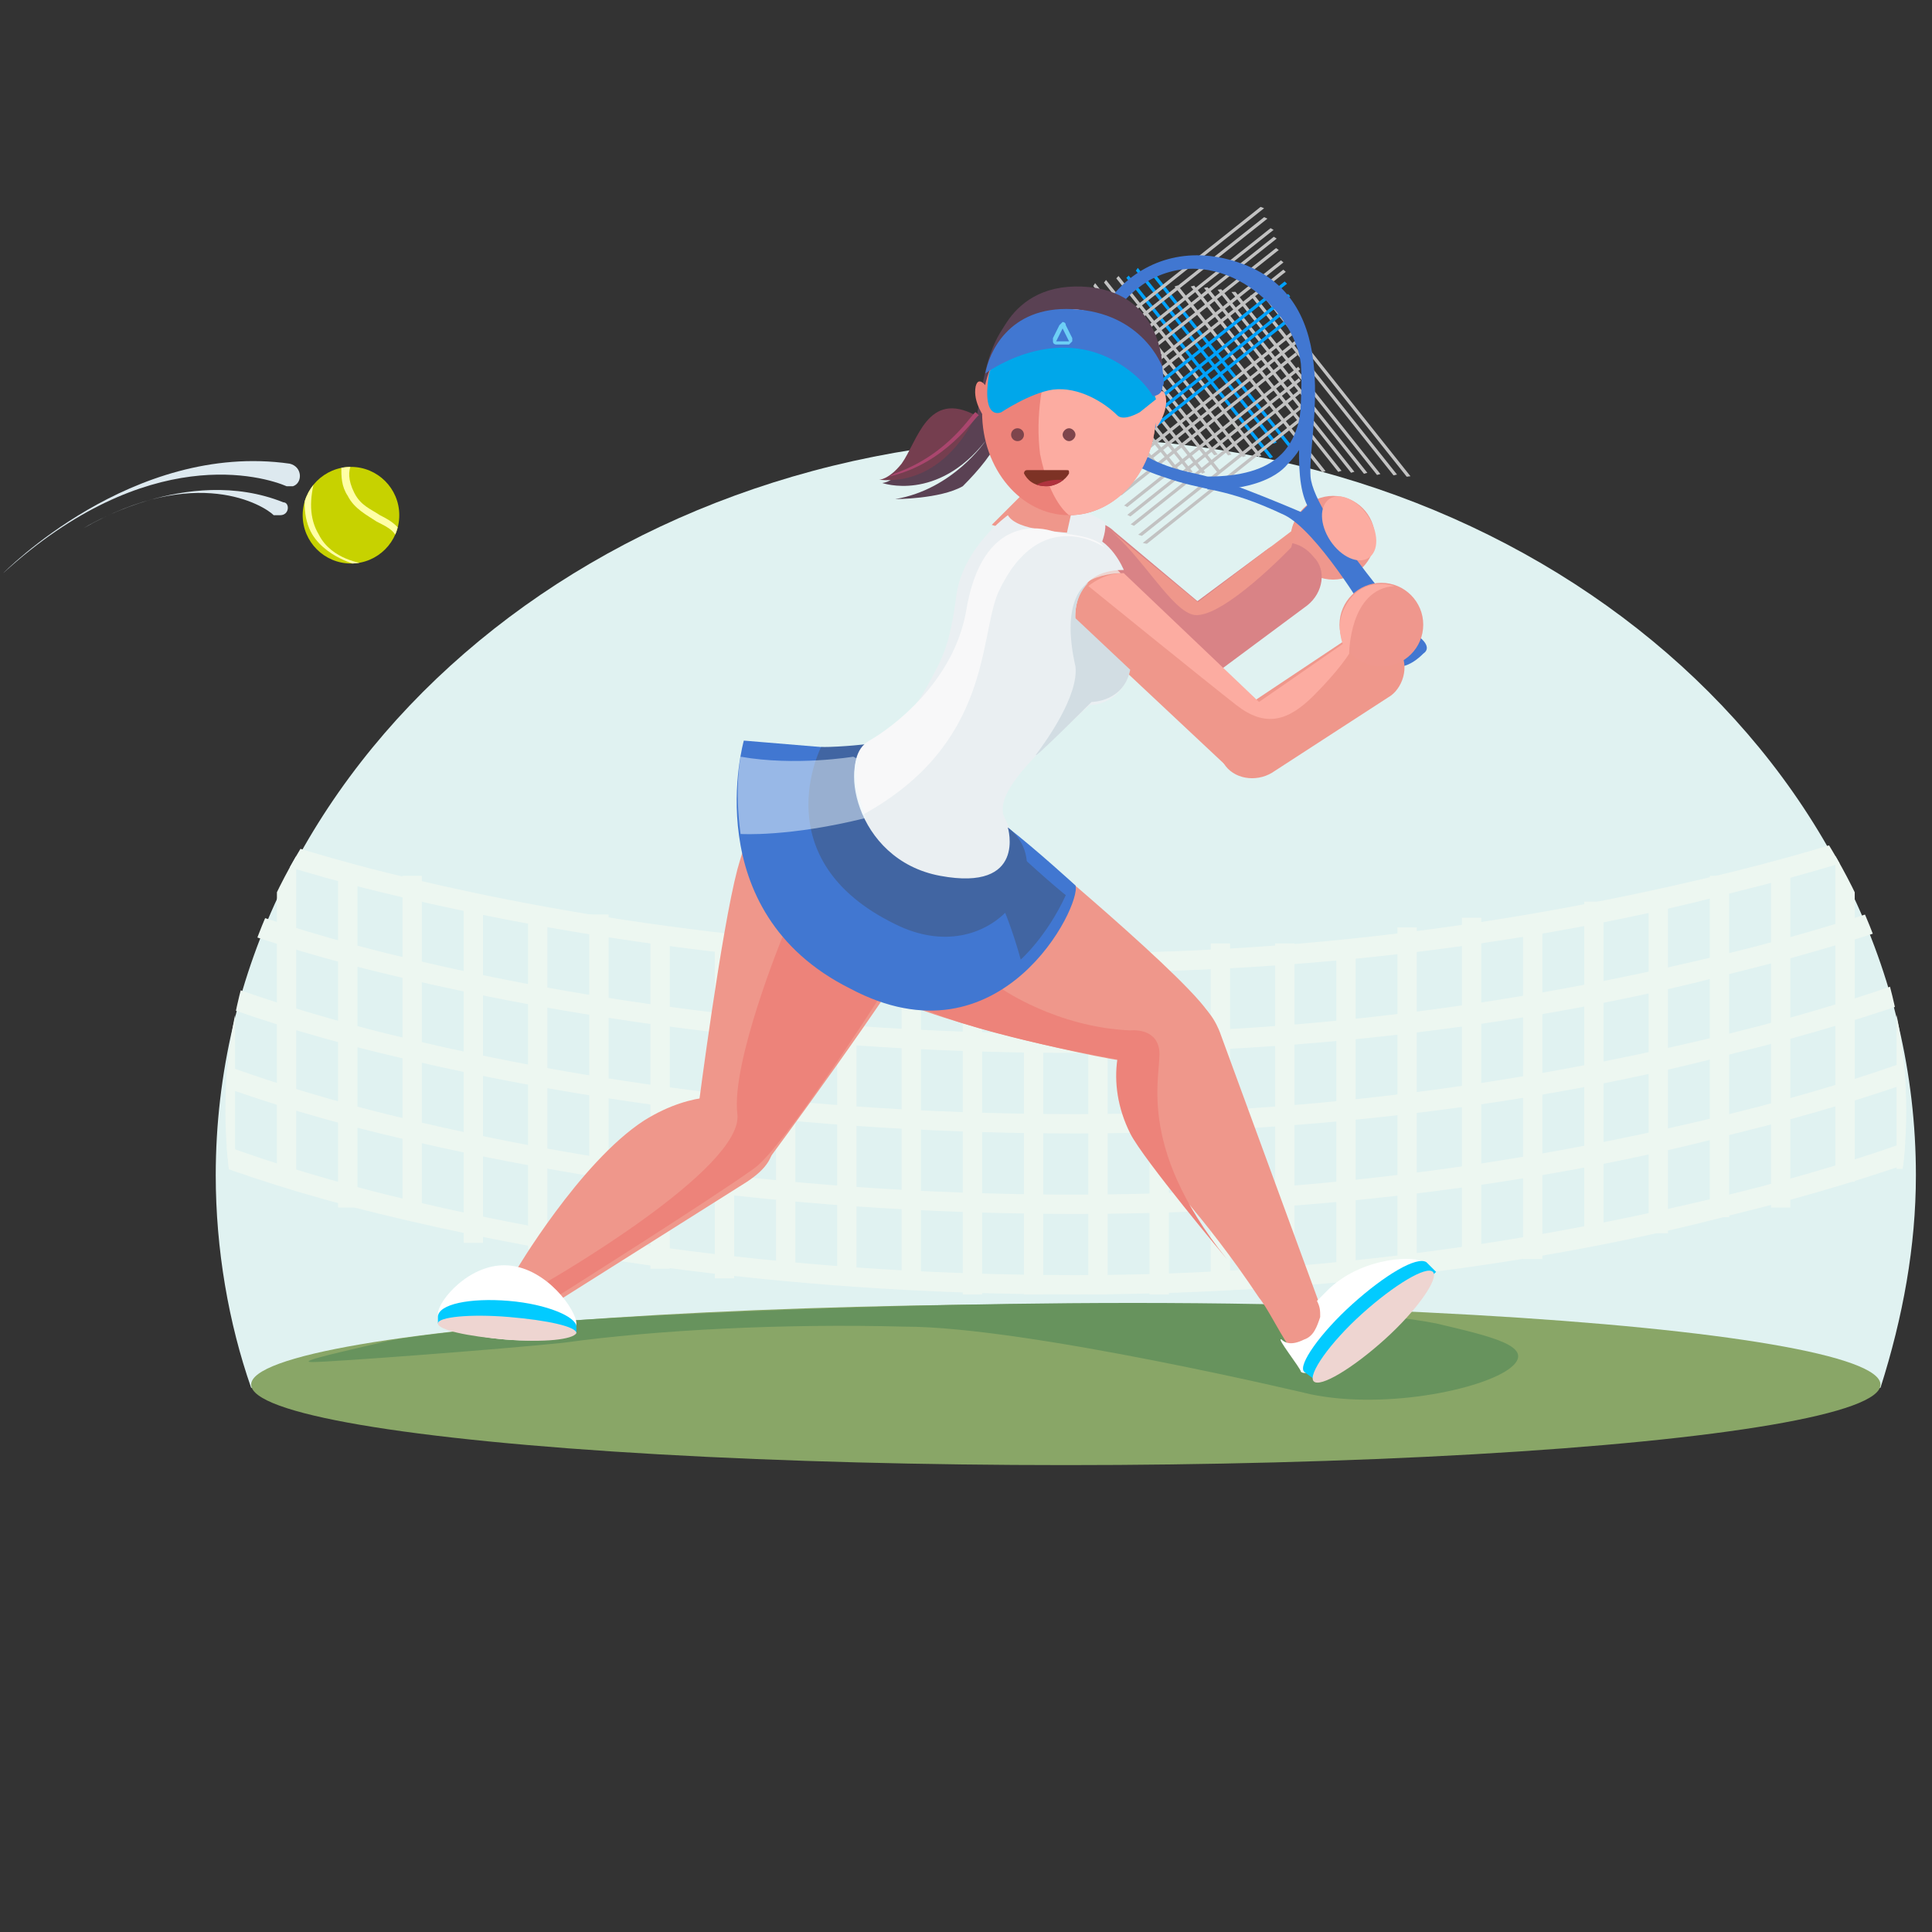 <?xml version="1.0" encoding="utf-8"?>
<!-- Generator: Adobe Illustrator 24.1.1, SVG Export Plug-In . SVG Version: 6.00 Build 0)  -->
<svg version="1.1" id="Layer_1" xmlns="http://www.w3.org/2000/svg" xmlns:xlink="http://www.w3.org/1999/xlink" x="0px" y="0px"
	 viewBox="0 0 60 60" style="enable-background:new 0 0 60 60;" xml:space="preserve">
<rect x="0" y="0" width="60" height="60" fill="#333333" stroke="none"/>
<style type="text/css">
	.st0{fill:#E0F2F1;}
	.st1{clip-path:url(#SVGID_2_);}
	.st2{fill:#EDF7F1;}
	.st3{fill:#EF978D;}
	.st4{fill:#89A667;}
	.st5{fill:#67935D;}
	.st6{fill:#D98386;}
	.st7{clip-path:url(#SVGID_4_);fill:#C2C2C2;}
	.st8{clip-path:url(#SVGID_4_);fill:#00A2FF;}
	.st9{fill:#EAEFF2;}
	.st10{fill:#EF978B;}
	.st11{fill:#4177D1;}
	.st12{fill:#ED837A;}
	.st13{fill:#EED5D1;}
	.st14{fill:#FFFFFF;}
	.st15{fill:#02CBFF;}
	.st16{fill:#4165A2;}
	.st17{clip-path:url(#SVGID_6_);fill:#FFFFA5;}
	.st18{fill:#5A4153;}
	.st19{fill:#753E4F;}
	.st20{fill:#FCACA1;}
	.st21{fill:#7E454C;}
	.st22{clip-path:url(#SVGID_8_);fill:#AF323E;}
	.st23{fill:#00A7EA;}
	.st24{fill:#6DCFF6;}
	.st25{fill:#DDE9EF;}
	.st26{fill:#F8F8F9;}
	.st27{fill:#D2DDE3;}
	.st28{opacity:0.5;fill:#F1FAFE;}
	.st29{fill:#AA466E;}
</style>
<g id="Layer_1_1_">
</g>
<path class="st0" d="M58.4,43.1C58.4,43.1,58.4,43.1,58.4,43.1c0.7-2.2,1.1-4.4,1.1-6.6c0-12.7-11.8-22.9-26.4-22.9
	S6.7,23.8,6.7,36.5c0,2.3,0.4,4.6,1.1,6.6L58.4,43.1z"/>
<g>
	<defs>
		<ellipse id="SVGID_1_" cx="33.1" cy="34.5" rx="26.1" ry="19.7"/>
	</defs>
	<clipPath id="SVGID_2_">
		<use xlink:href="#SVGID_1_"  style="overflow:visible;"/>
	</clipPath>
	<g class="st1">
		<rect x="4.1" y="23.8" class="st2" width="0.6" height="18.8"/>
		<rect x="61.3" y="23.8" class="st2" width="0.6" height="18.8"/>
		<path class="st2" d="M33.4,30.2c-9.7,0-17.1-1.4-21.6-2.5c-4.9-1.2-7.4-2.5-7.5-2.5l0.3-0.6c0,0,2.6,1.3,7.4,2.5
			c4.4,1.1,11.8,2.5,21.4,2.5c8.7,0,15.8-1.4,20.3-2.5c4.9-1.2,7.7-2.5,7.7-2.5l0.3,0.6c0,0-2.9,1.3-7.8,2.5
			C49.4,28.9,42.2,30.2,33.4,30.2z"/>
		<path class="st2" d="M33.4,32.7c-9.7,0-17.1-1.4-21.6-2.5c-4.9-1.2-7.4-2.5-7.5-2.5l0.3-0.6c0,0,2.6,1.3,7.4,2.5
			c4.4,1.1,11.8,2.5,21.4,2.5c8.7,0,15.8-1.4,20.3-2.5c4.9-1.2,7.7-2.5,7.7-2.5l0.3,0.6c0,0-2.9,1.3-7.8,2.5
			C49.4,31.4,42.2,32.7,33.4,32.7z"/>
		<path class="st2" d="M33.4,35.2c-9.7,0-17.1-1.4-21.6-2.5c-4.9-1.2-7.4-2.5-7.5-2.5l0.3-0.6c0,0,2.6,1.3,7.4,2.5
			c4.4,1.1,11.8,2.5,21.4,2.5c8.7,0,15.8-1.4,20.3-2.5c4.9-1.2,7.7-2.5,7.7-2.5l0.3,0.6c0,0-2.9,1.3-7.8,2.5
			C49.4,33.9,42.2,35.2,33.4,35.2z"/>
		<path class="st2" d="M33.4,37.7c-9.7,0-17.1-1.4-21.6-2.5c-4.9-1.2-7.4-2.5-7.5-2.5l0.3-0.6c0,0,2.6,1.3,7.4,2.5
			c4.4,1.1,11.8,2.5,21.4,2.5c8.7,0,15.8-1.4,20.3-2.5c4.9-1.2,7.7-2.5,7.7-2.5l0.3,0.6c0,0-2.9,1.3-7.8,2.5
			C49.4,36.4,42.2,37.7,33.4,37.7z"/>
		<path class="st2" d="M33.4,40.2c-9.7,0-17.1-1.4-21.6-2.5c-4.9-1.2-7.4-2.5-7.5-2.5l0.3-0.6c0,0,2.6,1.3,7.4,2.5
			c4.4,1.1,11.8,2.5,21.4,2.5c8.7,0,15.8-1.4,20.3-2.5c4.9-1.2,7.7-2.5,7.7-2.5l0.3,0.6c0,0-2.9,1.3-7.8,2.5
			C49.4,38.9,42.2,40.2,33.4,40.2z"/>
		<rect x="6.7" y="25.7" class="st2" width="0.6" height="10.6"/>
		<rect x="8.6" y="26.2" class="st2" width="0.6" height="10.6"/>
		<rect x="10.5" y="26.9" class="st2" width="0.6" height="10.6"/>
		<rect x="12.5" y="27.2" class="st2" width="0.6" height="10.6"/>
		<rect x="14.4" y="28" class="st2" width="0.6" height="10.6"/>
		<rect x="16.4" y="28.2" class="st2" width="0.6" height="10.6"/>
		<rect x="18.3" y="28.4" class="st2" width="0.6" height="10.6"/>
		<rect x="20.2" y="28.8" class="st2" width="0.6" height="10.6"/>
		<rect x="22.2" y="29.1" class="st2" width="0.6" height="10.6"/>
		<rect x="24.1" y="29.1" class="st2" width="0.6" height="10.6"/>
		<rect x="26" y="29.3" class="st2" width="0.6" height="10.6"/>
		<rect x="28" y="29.3" class="st2" width="0.6" height="10.6"/>
		<rect x="29.9" y="29.6" class="st2" width="0.6" height="10.6"/>
		<rect x="31.8" y="29.6" class="st2" width="0.6" height="10.6"/>
		<rect x="33.8" y="29.6" class="st2" width="0.6" height="10.6"/>
		<rect x="35.7" y="29.6" class="st2" width="0.6" height="10.6"/>
		<rect x="37.6" y="29.3" class="st2" width="0.6" height="10.6"/>
		<rect x="39.6" y="29.3" class="st2" width="0.6" height="10.6"/>
		<rect x="41.5" y="29.3" class="st2" width="0.6" height="10.6"/>
		<rect x="43.4" y="28.8" class="st2" width="0.6" height="10.6"/>
		<rect x="45.4" y="28.5" class="st2" width="0.6" height="10.6"/>
		<rect x="47.3" y="28.5" class="st2" width="0.6" height="10.6"/>
		<rect x="49.2" y="28" class="st2" width="0.6" height="10.6"/>
		<rect x="51.2" y="27.7" class="st2" width="0.6" height="10.6"/>
		<rect x="53.1" y="27.2" class="st2" width="0.6" height="10.6"/>
		<rect x="55" y="26.9" class="st2" width="0.6" height="10.6"/>
		<rect x="57" y="26.1" class="st2" width="0.6" height="10.6"/>
		<rect x="58.9" y="25.7" class="st2" width="0.6" height="10.6"/>
	</g>
</g>
<circle class="st3" cx="41.4" cy="16.7" r="1.3"/>
<ellipse class="st4" cx="33.1" cy="43" rx="25.3" ry="2.5"/>
<path class="st5" d="M17.9,41c0,0,10.5-0.7,21.3-0.5c0,0,3.9,0.3,5.4,0.6c1.7,0.4,3,0.7,2.4,1.3c-0.7,0.7-3.9,1.4-6.3,0.9
	c0,0-8.8-2.1-12.6-2.1c-3.8-0.1-7.7,0.1-10.6,0.5c-1.9,0.2-7.2,0.6-7.8,0.6c-0.6,0,1.3-0.4,2.1-0.6C12.9,41.4,17.9,41,17.9,41z"/>
<path class="st6" d="M36.3,20.7l-3.1-2.6c-0.5-0.4-0.5-1.1-0.1-1.5l0,0c0.4-0.5,1.1-0.5,1.5-0.1l3.1,2.6c0.5,0.4,0.5,1.1,0.1,1.5
	l0,0C37.5,21,36.8,21.1,36.3,20.7z"/>
<g>
	<defs>
		<path id="SVGID_3_" d="M33.9,12.8C33,10,35.4,7,38.6,8.2c3.2,1.2,2,5.3,2.1,6.6c0.1,1.3,3.4,5,3.4,5s0.4,0.3,0.1,0.6
			c-0.4,0.4-0.7,0.4-0.7,0.4l-1.1-1.7c0,0-1.6-2.5-2.5-3c-1.9-0.9-2.3-0.7-3.8-1.2C34.2,14.1,34,12.9,33.9,12.8L33.9,12.8z"/>
	</defs>
	<clipPath id="SVGID_4_">
		<use xlink:href="#SVGID_3_"  style="overflow:visible;"/>
	</clipPath>
	<rect x="39.9" y="3.9" transform="matrix(0.783 -0.623 0.623 0.783 2.415 27.056)" class="st7" width="0.1" height="12.3"/>
	<rect x="39.7" y="4.2" transform="matrix(0.783 -0.623 0.623 0.783 2.22 26.962)" class="st7" width="0.1" height="12.3"/>
	<rect x="39.4" y="4.4" transform="matrix(0.783 -0.623 0.623 0.783 2.025 26.867)" class="st7" width="0.1" height="12.3"/>
	<rect x="39.2" y="4.6" transform="matrix(0.783 -0.623 0.623 0.783 1.83 26.773)" class="st7" width="0.1" height="12.3"/>
	<rect x="39" y="4.9" transform="matrix(0.783 -0.623 0.623 0.783 1.635 26.679)" class="st7" width="0.1" height="12.3"/>
	<rect x="38.8" y="5.1" transform="matrix(0.783 -0.623 0.623 0.783 1.44 26.585)" class="st7" width="0.1" height="12.3"/>
	<rect x="38.5" y="5.3" transform="matrix(0.783 -0.623 0.623 0.783 1.245 26.491)" class="st7" width="0.1" height="12.3"/>
	<rect x="37.3" y="5.9" transform="matrix(0.783 -0.623 0.623 0.783 1.594 25.534)" class="st8" width="0.1" height="9.2"/>
	<rect x="36.2" y="3.4" transform="matrix(0.783 -0.623 0.623 0.783 1.904 24.639)" class="st8" width="0.1" height="12.3"/>
	<rect x="36.8" y="6.4" transform="matrix(0.783 -0.623 0.623 0.783 1.213 25.332)" class="st8" width="0.1" height="9.1"/>
	<rect x="36.6" y="6.6" transform="matrix(0.783 -0.623 0.623 0.783 1.041 25.202)" class="st7" width="0.1" height="9"/>
	<rect x="36.3" y="6.8" transform="matrix(0.783 -0.623 0.623 0.783 0.853 25.095)" class="st7" width="0.1" height="9"/>
	<rect x="36" y="7.1" transform="matrix(0.783 -0.623 0.623 0.783 0.696 24.94)" class="st7" width="0.1" height="8.8"/>
	<rect x="35.8" y="7.3" transform="matrix(0.783 -0.623 0.623 0.783 0.479 24.882)" class="st7" width="0.1" height="8.9"/>
	<rect x="36.7" y="7.2" transform="matrix(0.783 -0.623 0.623 0.783 -0.316 25.738)" class="st7" width="0.1" height="12.3"/>
	<rect x="36.4" y="7.4" transform="matrix(0.783 -0.623 0.623 0.783 -0.511 25.644)" class="st7" width="0.1" height="12.3"/>
	<rect x="36.2" y="7.6" transform="matrix(0.783 -0.623 0.623 0.783 -0.706 25.55)" class="st7" width="0.1" height="12.3"/>
	<rect x="36" y="7.9" transform="matrix(0.783 -0.623 0.623 0.783 -0.901 25.456)" class="st7" width="0.1" height="12.3"/>
	<rect x="35.7" y="8.1" transform="matrix(0.783 -0.623 0.623 0.783 -1.096 25.362)" class="st7" width="0.1" height="12.3"/>
	<rect x="29.2" y="9.5" transform="matrix(0.783 -0.623 0.623 0.783 1.73 24.05)" class="st7" width="12.3" height="0.1"/>
	<rect x="29.4" y="9.7" transform="matrix(0.783 -0.622 0.622 0.783 1.635 24.243)" class="st7" width="12.3" height="0.1"/>
	<rect x="29.6" y="10" transform="matrix(0.783 -0.622 0.622 0.783 1.54 24.437)" class="st7" width="12.3" height="0.1"/>
	<rect x="29.9" y="10.2" transform="matrix(0.783 -0.623 0.623 0.783 1.447 24.635)" class="st7" width="12.3" height="0.1"/>
	<rect x="30.1" y="10.4" transform="matrix(0.783 -0.622 0.622 0.783 1.352 24.828)" class="st7" width="12.3" height="0.1"/>
	<rect x="30.3" y="10.7" transform="matrix(0.783 -0.622 0.622 0.783 1.258 25.022)" class="st7" width="12.3" height="0.1"/>
	<rect x="30.6" y="10.9" transform="matrix(0.783 -0.623 0.623 0.783 1.165 25.22)" class="st7" width="12.3" height="0.1"/>
	<rect x="30.8" y="11.1" transform="matrix(0.783 -0.622 0.622 0.783 1.069 25.41)" class="st8" width="12.3" height="0.1"/>
	<rect x="31" y="11.4" transform="matrix(0.782 -0.623 0.623 0.782 0.987 25.636)" class="st8" width="12.3" height="0.1"/>
	<rect x="31.2" y="11.6" transform="matrix(0.782 -0.623 0.623 0.782 0.894 25.834)" class="st8" width="12.3" height="0.1"/>
	<rect x="31.5" y="11.8" transform="matrix(0.782 -0.623 0.623 0.782 0.799 26.026)" class="st8" width="12.3" height="0.1"/>
	<rect x="31.7" y="12.1" transform="matrix(0.782 -0.623 0.623 0.782 0.706 26.225)" class="st7" width="12.3" height="0.1"/>
	<rect x="31.9" y="12.3" transform="matrix(0.782 -0.623 0.623 0.782 0.61 26.415)" class="st7" width="12.3" height="0.1"/>
	<rect x="32.2" y="12.5" transform="matrix(0.782 -0.623 0.623 0.782 0.516 26.612)" class="st7" width="12.3" height="0.1"/>
	<rect x="32.4" y="12.8" transform="matrix(0.782 -0.623 0.623 0.782 0.423 26.811)" class="st7" width="12.3" height="0.1"/>
	<rect x="32.6" y="13" transform="matrix(0.782 -0.623 0.623 0.782 0.327 27.001)" class="st7" width="12.3" height="0.1"/>
	<rect x="32.9" y="13.2" transform="matrix(0.782 -0.623 0.623 0.782 0.234 27.198)" class="st7" width="12.3" height="0.1"/>
	<rect x="33.1" y="13.5" transform="matrix(0.782 -0.623 0.623 0.782 0.141 27.397)" class="st7" width="12.3" height="0.1"/>
	
		<rect x="33.3" y="13.7" transform="matrix(0.782 -0.623 0.623 0.782 4.471627e-02 27.587)" class="st7" width="12.3" height="0.1"/>
</g>
<circle class="st9" cx="33.8" cy="20.6" r="1.3"/>
<path class="st6" d="M40.6,18.8l-3.5,2.6c-0.5,0.4-1.1,0.3-1.5-0.2l0,0c-0.4-0.5-0.3-1.1,0.2-1.5l3.5-2.6c0.5-0.4,1.1-0.3,1.5,0.2
	l0,0C41.2,17.7,41.1,18.4,40.6,18.8z"/>
<path class="st10" d="M40.1,17c0,0-2.1,2.2-3,2.1c-0.7-0.1-1.6-1.8-2.7-2.7l2.8,2.3l2.9-2.2c0,0,0.1-0.8,1.1-1
	C41.2,15.4,40.5,15.5,40.1,17z"/>
<path class="st11" d="M44.1,19.8c0,0-3.3-3.7-3.4-5c-0.1-1.3,1.1-5.4-2.1-6.6C35.4,7,33,10,33.9,12.8l0.5-0.2c0,0-1-2.5,1.3-3.9
	c2.2-1.2,4.5,0.9,4.7,2.6c0.1,1.4-0.3,3.4,0.2,4.4l-0.2,0.2c0,0-2.1-0.9-2.9-1.1c-0.7-0.2-2.2-0.3-3-1.8l-0.1-0.3L34,12.9
	c0,0,0.2,1.3,2.1,1.9c1.4,0.5,1.9,0.3,3.8,1.2c1,0.5,2.5,3,2.5,3l1.1,1.7c0,0,0.3,0,0.7-0.4C44.5,20.1,44.1,19.8,44.1,19.8z"/>
<path class="st10" d="M35.2,33c-1.5-0.2-6.8-1.4-8-2.3c-1.3-0.9-1.4-2.8-1.3-4c0.1-0.6,0.6-1.5,0.6-1.5c0.8-1.4,3.3-1,4.4,0.2
	c0,0,5.6,4.6,6.6,6C37.9,31.9,36.9,33.2,35.2,33z"/>
<path class="st9" d="M33.1,15.8c0,0,0,0.4-0.5,1c0,0,1-0.2,1.6,0.1c0,0,0.2-0.5,0.1-0.7C34.3,16.2,33.5,15.7,33.1,15.8z"/>
<path class="st10" d="M31.7,15.4l-0.9,0.9c0,0,0.3,0.1,0.8,0.2c0.4,0,1.5,0.2,1.5,0.2l0.2-0.9L31.7,15.4z"/>
<path class="st10" d="M28.9,28.7c-1.1,2-5.1,7.4-5.1,7.4c-0.5,0.5-1.3,0.4-1.8,0l0,0c-0.5-0.5-0.6-1.2-0.3-1.8c0,0,0.7-5.4,1.2-7.3
	c0.4-1.4,1.3-4.6,5.1-3.4C30.8,24.4,29.5,27.5,28.9,28.7z"/>
<path class="st10" d="M38.1,23.8l-4.8-4.5c-0.4-0.4-0.5-1.1,0-1.5l0,0c0.4-0.4,1.1-0.5,1.5,0l4.8,4.5L38.1,23.8z"/>
<path class="st10" d="M43.2,21.6L39.5,24c-0.5,0.3-1.2,0.2-1.5-0.3v0c-0.3-0.5-0.2-1.2,0.3-1.5l3.6-2.4c0.5-0.3,1.2-0.2,1.5,0.3l0,0
	C43.8,20.6,43.6,21.3,43.2,21.6z"/>
<circle class="st3" cx="42.9" cy="19.4" r="1.3"/>
<path class="st10" d="M34.9,32.6c-0.2,0.7-0.2,1.7,0.5,2.8c0.7,1.2,1.9,2.2,3.7,4.9c0.5,0.6,1.3,2.7,1.8,1.8l0,0
	c0.3-0.1,0.5-0.4,0.3-1l-3.3-9c0,0-0.3-0.9-0.9-1C36.5,30.9,35.3,31.4,34.9,32.6z"/>
<path class="st10" d="M16,39.5c0,0,2-3.4,4-4.7c1.6-1,2.8-0.7,2.8-0.7c0.8,0.2,1.1,0.6,1.2,1.2l0,0c0.1,0.6-0.2,1-0.8,1.4l-6.5,4.1
	c-0.6,0.3-0.8,0.6-1.2,0.4c0,0-0.7,0.1,0.4-1.3L16,39.5z"/>
<path class="st12" d="M31.1,30.7c0,0,1.7,1.2,4,1.3c0,0,0.8-0.1,0.9,0.6c0.1,0.7-0.8,2.9,2.1,6.5c0,0-2.6-3.1-3-3.9
	c-0.4-0.8-0.5-1.6-0.4-2.3c0,0-4.1-0.7-6.1-1.6C28.7,31.3,29.7,31.4,31.1,30.7z"/>
<path class="st13" d="M34.8,17.8c0,0-1.9,0-1.5,1.6c0,0-1.3-1.1-0.1-1.9C34,16.9,34.8,17.8,34.8,17.8z"/>
<path class="st12" d="M24.3,29.1c0,0-1.6,3.9-1.4,5.5c0.2,1.7-5.9,5.2-5.9,5.2l0.4,0.4c0,0,4.6-2.9,6-3.9c0.9-0.6,3.9-5.3,3.9-5.3
	L24.3,29.1z"/>
<path class="st9" d="M28.8,27.6c2.6,0.4,3.3-0.4,2.4-2.2c-0.6-1.2,3.4-3.8,3.7-4.7l-1.5-1.4c0,0-0.2-1.6,1.5-1.6c0,0-0.4-1-1.2-1.1
	s-2.1-0.1-2.4-0.6c0,0-1.4,1-1.6,2.5c-0.2,1.5-0.4,1.9-0.9,2.8c-1,1.8-2,1.8-2.6,2.2c-0.6,0.4-0.3,2.4,1.3,3.6
	C27.7,27.3,28.4,27.6,28.8,27.6z"/>
<path class="st14" d="M40.4,42.6c0.2,0.2,1.2-0.4,2.3-1.3c1-0.9,1.7-1.9,1.5-2.1c-0.2-0.2-1.8-0.2-2.9,0.8c-0.1,0.1-0.3,0.3-0.4,0.4
	c0.1,0.2,0.1,0.3,0.1,0.5c-0.1,0.3-0.2,0.6-0.5,0.7c-0.4,0.2-0.6,0.1-0.7,0C39.6,41.5,40.4,42.5,40.4,42.6z"/>
<path class="st15" d="M40.5,42.6c-0.2-0.2,0.5-1.2,1.5-2.1c1-0.9,2-1.5,2.3-1.3l0.3,0.3l-3.7,3.4L40.5,42.6z"/>
<path class="st11" d="M26.7,23.3L23.1,23c0,0-1.5,5.3,3.3,7.7c4.7,2.5,7.2-2.6,7-3.2c0,0-1.2-1.1-2.1-1.8c0,0,0.8,1.4-0.9,2.2
	C28.2,28.8,25.2,25.2,26.7,23.3z"/>
<path class="st16" d="M31.3,25.7c0,0,0.6,2-2.1,1.5s-3.2-3.7-2.2-4.1c0,0-0.8,0.1-1.5,0.1c0,0-1.8,3.5,2.3,5.5
	C30.8,30.2,33,27,31.3,25.7z"/>
<path class="st13" d="M40.8,42.9c0.2,0.2,1.2-0.4,2.2-1.3c1-0.9,1.7-1.9,1.5-2.1c-0.2-0.2-1.2,0.4-2.2,1.3S40.6,42.7,40.8,42.9z"/>
<path class="st14" d="M13.6,40.8c0,0.4,0.9,0.7,2.1,0.8c1.2,0.1,2.2-0.1,2.2-0.5c0-0.4-0.9-1.7-2.1-1.8
	C14.6,39.2,13.6,40.4,13.6,40.8z"/>
<path class="st15" d="M13.6,40.9c0-0.4,1-0.6,2.2-0.5c1.2,0.1,2.1,0.5,2.1,0.8l0,0.2l-4.3-0.3L13.6,40.9z"/>
<path class="st13" d="M13.6,41.1c0,0.2,0.9,0.4,2.1,0.5c1.2,0.1,2.1,0,2.2-0.2c0-0.2-0.9-0.4-2.1-0.5C14.6,40.8,13.6,40.9,13.6,41.1
	z"/>
<g>
	<g>
		<defs>
			<circle id="SVGID_5_" cx="10.9" cy="16" r="1.5"/>
		</defs>
		<use xlink:href="#SVGID_5_"  style="overflow:visible;fill:#C7D200;"/>
		<clipPath id="SVGID_6_">
			<use xlink:href="#SVGID_5_"  style="overflow:visible;"/>
		</clipPath>
		<path class="st17" d="M12.4,16.9c-0.1-0.4-0.3-0.5-0.7-0.7c-0.3-0.2-0.7-0.4-0.9-0.8c-0.2-0.3-0.2-0.6-0.2-0.9
			c0.1-0.3,0.3-0.5,0.4-0.5l0.1,0.2l0-0.1l0,0.1c0,0-0.5,0.3-0.1,1.1c0.2,0.4,0.5,0.5,0.8,0.7c0.4,0.2,0.7,0.4,0.8,0.9L12.4,16.9z"
			/>
		<path class="st17" d="M11.3,17.6c0,0-1.1-0.2-1.6-1c-0.3-0.5-0.3-1.2-0.1-1.9l0.2,0.1c-0.2,0.7-0.2,1.3,0.1,1.8
			c0.4,0.8,1.4,0.9,1.4,0.9L11.3,17.6z"/>
	</g>
</g>
<path class="st11" d="M37.7,15.2c-0.1,0-0.1,0-0.2,0l0-0.4c1,0,1.8-0.2,2.3-0.7c0.6-0.6,0.6-1.5,0.6-1.5l0.4,0c0,0,0,1-0.8,1.8
	C39.6,14.9,38.7,15.2,37.7,15.2z"/>
<path class="st18" d="M30.8,13.5c0.5,0,0.8-0.3,1.6-0.8c1-0.6,1.4-1.2,1.6-2c0,0,0.4-1.4-1-1.4c-2.3,0-2.4,2.3-2.7,3.8
	C30.3,13.1,30.8,12.9,30.8,13.5z"/>
<path class="st18" d="M31,13.6c0-0.3-0.2-0.7-1-0.7c-1.6-0.1-1.7,2-2.6,2.1c0,0,1.7,0.6,3.2-1.3c0,0-1,1.5-2.8,1.8
	c0,0,1.4,0,2.1-0.4C30.4,14.6,30.9,14,31,13.6z"/>
<path class="st19" d="M30.3,12.9c0,0-0.9,2.2-3,2c0,0,0.3,0,0.7-0.5C28.5,13.7,28.8,12.1,30.3,12.9z"/>
<path class="st18" d="M36.1,11.4c0,0,0-2.4-2.5-2.5c-2.5-0.1-2.8,2.3-2.8,2.3S33,9.5,36.1,11.4z"/>
<ellipse class="st12" cx="33.2" cy="12.8" rx="2.7" ry="3.2"/>
<path class="st20" d="M33.2,16c1.5,0,2.7-1.4,2.7-3.2s-1.2-3.2-2.7-3.2c0,0-1.2,2.1-0.9,4.5C32.6,15.6,33.2,16,33.2,16z"/>
<path class="st21" d="M33.4,13.5c0,0.1-0.1,0.2-0.2,0.2c-0.1,0-0.2-0.1-0.2-0.2c0-0.1,0.1-0.2,0.2-0.2
	C33.3,13.3,33.4,13.4,33.4,13.5z"/>
<ellipse class="st21" cx="31.6" cy="13.5" rx="0.2" ry="0.2"/>
<path class="st12" d="M30.7,12.1c0,0-0.3-0.5-0.4-0.1c-0.1,0.5,0.3,1,0.3,1L30.7,12.1z"/>
<g>
	<defs>
		<path id="SVGID_7_" d="M31.9,14.6c-0.1,0-0.1,0.1-0.1,0.1c0.1,0.2,0.3,0.4,0.7,0.4c0.3,0,0.6-0.2,0.7-0.4c0-0.1,0-0.1-0.1-0.1
			H31.9z"/>
	</defs>
	<use xlink:href="#SVGID_7_"  style="overflow:visible;fill:#7D3225;"/>
	<clipPath id="SVGID_8_">
		<use xlink:href="#SVGID_7_"  style="overflow:visible;"/>
	</clipPath>
	<path class="st22" d="M33.7,15.4c0.1,0,0.2-0.1,0.2-0.1c-0.1-0.2-0.5-0.4-1-0.4c-0.5,0-0.9,0.2-1,0.4c0,0.1,0.1,0.1,0.2,0.1H33.7z"
		/>
</g>
<path class="st20" d="M35.8,12.4c0,0,0.3-0.5,0.4-0.1c0.1,0.5-0.3,1-0.3,1L35.8,12.4z"/>
<path class="st23" d="M35.9,12.4l-0.5,0.4c0,0-0.5,0.3-0.7,0.1c-0.4-0.4-1.2-0.9-2-0.8c-0.7,0.1-1.6,0.7-1.6,0.7s-0.6,0.3-0.4-1.1
	C30.8,10.5,35,9.5,35.9,12.4z"/>
<path class="st11" d="M36.1,11.4c0,0-0.6-1.7-2.8-1.8c-2-0.1-2.6,1.4-2.7,2c0,0,2-1.5,4-0.4c0.9,0.5,1.2,1.1,1.2,1.1s0.3,0,0.3-0.3
	C36.2,11.9,36.1,11.6,36.1,11.4z"/>
<path class="st24" d="M33.2,10.7C33.2,10.7,33.1,10.7,33.2,10.7l-0.4,0c0,0-0.1,0-0.1-0.1c0,0,0-0.1,0-0.1l0.2-0.4
	c0,0,0.1-0.1,0.1-0.1c0,0,0.1,0,0.1,0.1l0.2,0.4c0,0,0,0.1,0,0.1C33.2,10.7,33.2,10.7,33.2,10.7z M33,10.2l-0.2,0.4l0.4,0
	c0,0,0,0,0,0L33,10.2z"/>
<path class="st20" d="M33.8,18.2c0,0,3.7,3,4.6,3.7s1.6,0.5,2.4-0.3c0.8-0.8,1.1-1.3,1.1-1.3s0-2,1.4-2.1c0,0-1.1-0.4-1.6,0.8
	c-0.2,0.5,0,1,0,1l-2.6,1.8l-4.2-4C34.8,17.8,34.3,17.8,33.8,18.2z"/>
<path class="st25" d="M0.1,17.8c0,0,4-4.1,8.9-3.4c0.4,0.1,0.4,0.6,0.1,0.7h0c-0.1,0-0.2,0-0.2,0C8.2,14.8,4.6,13.7,0.1,17.8z"/>
<path class="st25" d="M2.6,16.4c0,0,3.2-2,6.2-0.8C9,15.6,9,16,8.7,16l0,0c-0.1,0-0.1,0-0.2,0C8.2,15.7,6.1,14.4,2.6,16.4z"/>
<path class="st26" d="M34.3,17c0,0-2-1.4-3.3,1.4c-0.6,1.4-0.2,4.7-4.2,6.9c0,0-0.7-1.8,0.2-2.3c0.7-0.4,2.6-1.8,3-4
	c0.5-3.1,2.4-2.6,2.7-2.5C33,16.6,34,16.6,34.3,17z"/>
<path class="st27" d="M33.8,18.1c0,0-0.9,0.4-0.4,2.6c0.1,0.9-0.9,2.3-1.2,2.7c-0.3,0.4,1.7-1.6,1.7-1.6s1,0,1.2-1l-1.7-1.6
	C33.4,19.3,33.3,18.6,33.8,18.1z"/>
<ellipse transform="matrix(0.832 -0.554 0.554 0.832 -2.048 25.976)" class="st20" cx="41.9" cy="16.4" rx="0.7" ry="1.1"/>
<path class="st28" d="M26.5,23.5c0,0-1.8,0.3-3.5,0c0,0-0.2,1,0,2.4c0,0,1.5,0.1,3.9-0.5c0,0-0.5-1.1-0.2-1.8L26.5,23.5z"/>
<path class="st16" d="M30.7,27.3c0,0,0.5,0.7,1,2.5c0,0,0.8-0.7,1.4-2c0,0-0.4-0.3-1.7-1.5C31.4,26.2,31.4,27,30.7,27.3L30.7,27.3z"
	/>
<path class="st29" d="M27.6,14.8l0.2-0.1c1.7-0.6,2.4-1.9,2.5-1.9l0.1,0.1C30.3,12.9,29.4,14.4,27.6,14.8z"/>
</svg>
